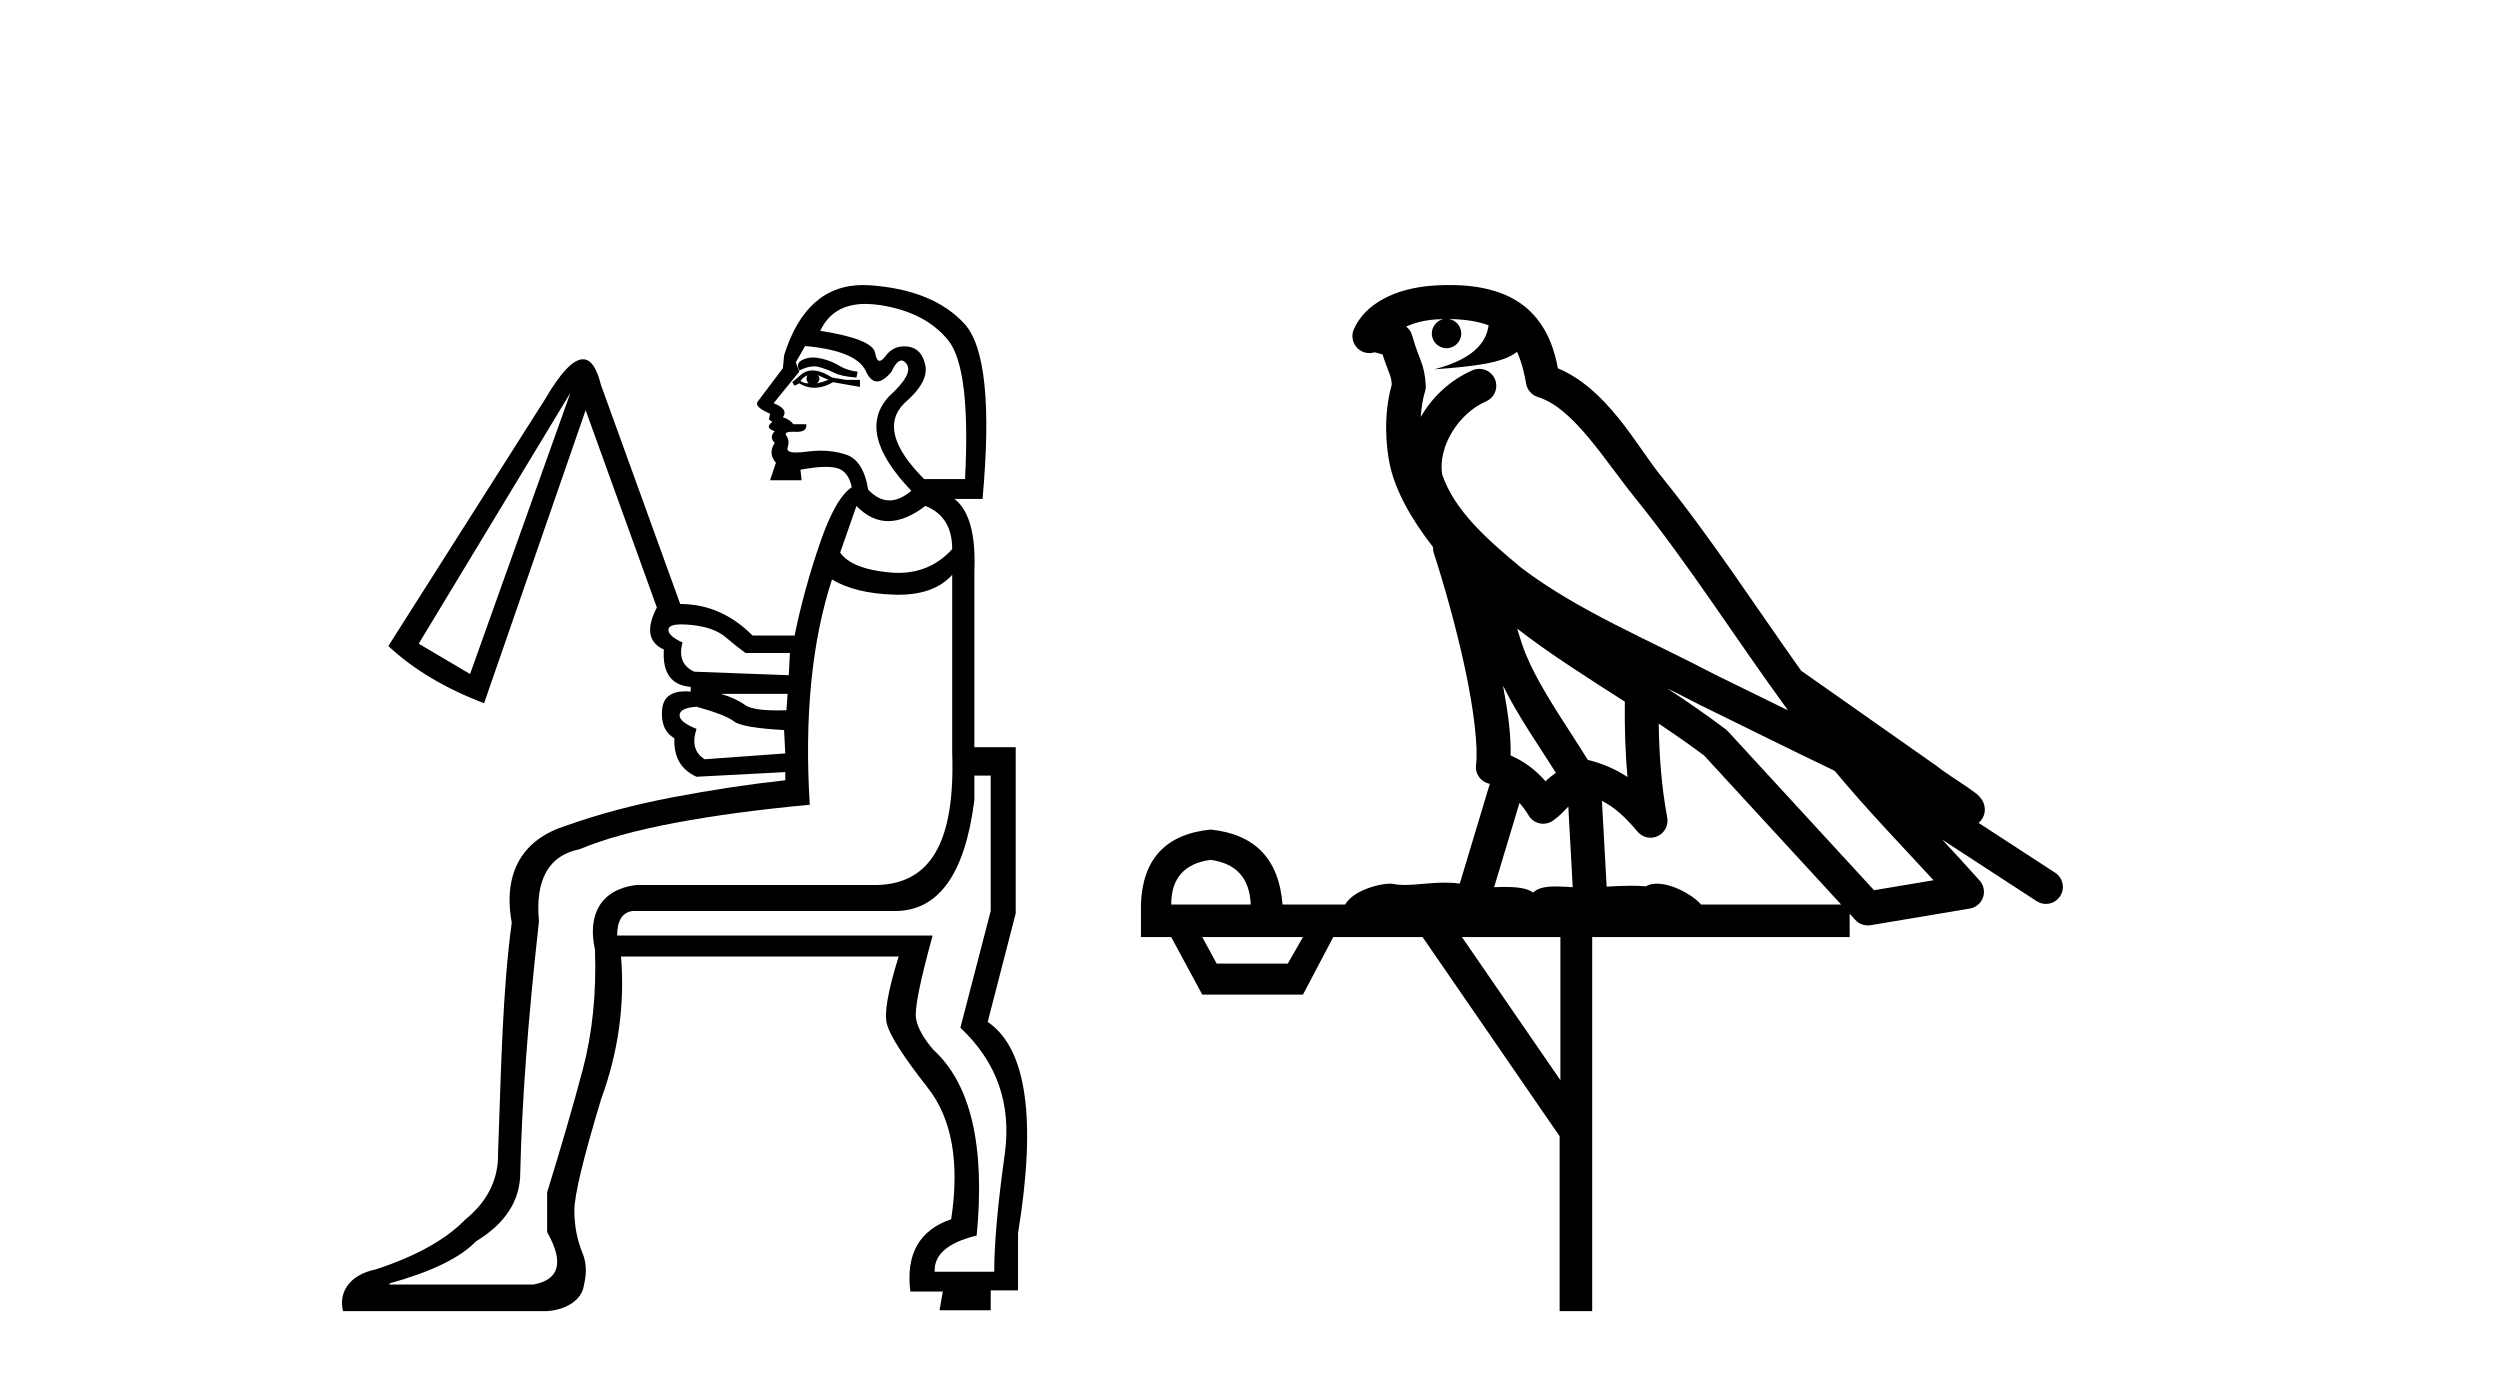 <?xml version='1.0' encoding='UTF-8' standalone='yes'?><svg xmlns='http://www.w3.org/2000/svg' xmlns:xlink='http://www.w3.org/1999/xlink' width='74.0' height='41.0' ><path d='M 24.062 10.582 C 23.997 10.582 23.937 10.59 23.883 10.605 C 23.756 10.639 23.675 10.685 23.641 10.743 C 23.606 10.8 23.612 10.875 23.658 10.967 C 23.823 10.885 23.97 10.844 24.099 10.844 C 24.151 10.844 24.2 10.851 24.246 10.864 C 24.407 10.91 24.557 10.967 24.695 11.036 C 24.833 11.106 25.052 11.152 25.351 11.175 L 25.386 11.002 C 25.179 10.979 25 10.921 24.85 10.829 C 24.701 10.737 24.534 10.668 24.349 10.622 C 24.244 10.596 24.148 10.582 24.062 10.582 ZM 23.9 11.106 C 23.854 11.198 23.865 11.278 23.935 11.347 C 23.842 11.347 23.762 11.324 23.693 11.278 C 23.739 11.209 23.808 11.152 23.9 11.106 ZM 24.211 11.106 L 24.522 11.244 C 24.407 11.29 24.292 11.324 24.176 11.347 C 24.269 11.278 24.28 11.198 24.211 11.106 ZM 24.053 10.966 C 23.916 10.966 23.796 11.012 23.693 11.106 L 23.451 11.313 L 23.52 11.417 L 23.658 11.347 C 23.799 11.434 23.948 11.478 24.104 11.478 C 24.28 11.478 24.465 11.423 24.66 11.313 L 25.248 11.417 L 25.455 11.451 L 25.455 11.244 L 25.04 11.244 L 24.626 11.175 C 24.41 11.035 24.219 10.966 24.053 10.966 ZM 25.618 8.996 C 25.756 8.996 25.903 9.008 26.06 9.032 C 26.947 9.171 27.615 9.516 28.064 10.069 C 28.513 10.622 28.68 11.992 28.565 14.181 L 27.355 14.181 C 26.411 13.236 26.215 12.488 26.768 11.935 C 27.252 11.52 27.459 11.146 27.39 10.812 C 27.321 10.478 27.148 10.294 26.872 10.259 C 26.834 10.254 26.797 10.252 26.762 10.252 C 26.537 10.252 26.354 10.346 26.215 10.535 C 26.144 10.632 26.084 10.681 26.035 10.681 C 25.974 10.681 25.93 10.603 25.904 10.449 C 25.858 10.173 25.317 9.954 24.28 9.793 C 24.527 9.261 24.973 8.996 25.618 8.996 ZM 23.831 10.242 C 24.845 10.334 25.443 10.582 25.628 10.985 C 25.721 11.189 25.832 11.291 25.962 11.291 C 26.087 11.291 26.229 11.195 26.388 11.002 C 26.491 10.781 26.589 10.671 26.683 10.671 C 26.736 10.671 26.787 10.707 26.837 10.777 C 26.975 10.973 26.803 11.29 26.319 11.728 C 25.651 12.442 25.87 13.375 26.975 14.526 C 26.752 14.717 26.536 14.812 26.328 14.812 C 26.109 14.812 25.898 14.705 25.697 14.492 C 25.605 13.916 25.386 13.57 25.04 13.455 C 24.81 13.378 24.562 13.34 24.295 13.34 C 24.162 13.34 24.025 13.35 23.883 13.369 C 23.757 13.386 23.653 13.394 23.568 13.394 C 23.365 13.394 23.28 13.346 23.313 13.248 C 23.359 13.11 23.347 12.995 23.278 12.902 C 23.217 12.82 23.278 12.78 23.462 12.78 C 23.485 12.78 23.51 12.78 23.537 12.781 C 23.553 12.782 23.569 12.783 23.584 12.783 C 23.793 12.783 23.887 12.707 23.865 12.557 L 23.485 12.557 C 23.416 12.465 23.313 12.396 23.174 12.35 C 23.29 12.188 23.197 12.05 22.898 11.935 L 23.658 11.002 L 23.555 10.726 L 23.831 10.242 ZM 27.39 14.976 C 27.92 15.183 28.185 15.609 28.185 16.254 C 27.757 16.723 27.225 16.957 26.59 16.957 C 26.507 16.957 26.422 16.953 26.336 16.945 C 25.587 16.876 25.098 16.68 24.868 16.358 L 25.351 14.976 C 25.639 15.275 25.953 15.425 26.293 15.425 C 26.633 15.425 26.998 15.275 27.39 14.976 ZM 16.886 11.624 L 13.914 19.951 L 12.394 19.053 L 16.886 11.624 ZM 20.173 18.482 C 20.261 18.482 20.362 18.488 20.479 18.5 C 20.917 18.546 21.251 18.667 21.481 18.863 C 21.712 19.059 21.907 19.214 22.069 19.329 L 23.382 19.329 L 23.347 19.986 L 20.548 19.882 C 20.203 19.721 20.088 19.433 20.203 19.018 C 19.903 18.88 19.765 18.748 19.788 18.621 C 19.805 18.528 19.933 18.482 20.173 18.482 ZM 23.313 20.539 L 23.278 21.023 C 23.179 21.026 23.085 21.028 22.997 21.028 C 22.513 21.028 22.198 20.974 22.051 20.867 C 21.879 20.74 21.643 20.631 21.343 20.539 ZM 20.617 20.919 C 21.193 21.08 21.562 21.224 21.723 21.351 C 21.884 21.478 22.38 21.564 23.209 21.61 L 23.244 22.301 L 20.859 22.474 C 20.56 22.29 20.479 21.99 20.617 21.575 C 20.272 21.437 20.105 21.299 20.116 21.161 C 20.128 21.023 20.295 20.942 20.617 20.919 ZM 29.325 22.958 L 29.325 26.966 L 28.427 30.421 C 29.509 31.435 29.947 32.685 29.74 34.17 C 29.532 35.656 29.429 36.814 29.429 37.643 L 27.666 37.643 C 27.643 37.136 28.058 36.779 28.91 36.572 C 29.164 33.923 28.738 32.091 27.632 31.078 C 27.332 30.732 27.16 30.421 27.114 30.145 C 27.067 29.868 27.229 29.062 27.597 27.726 L 27.597 27.692 L 18.268 27.692 C 18.268 27.254 18.417 27.012 18.717 26.966 L 26.492 26.966 C 27.782 26.966 28.565 25.872 28.841 23.683 L 28.841 22.958 ZM 28.185 17.014 L 28.185 22.267 C 28.277 24.939 27.54 26.15 25.973 26.196 L 18.821 26.196 C 17.784 26.334 17.381 27.07 17.611 28.106 C 17.657 29.396 17.536 30.583 17.248 31.665 C 16.96 32.748 16.609 33.957 16.195 35.293 L 16.195 36.468 C 16.701 37.367 16.563 37.885 15.78 38.023 L 11.53 38.023 L 11.53 37.989 C 12.774 37.643 13.626 37.228 14.087 36.745 C 14.962 36.215 15.4 35.535 15.4 34.706 C 15.446 32.633 15.63 30.156 15.953 27.277 C 15.837 26.033 16.241 25.319 17.162 25.135 C 17.876 24.835 18.815 24.576 19.978 24.357 C 21.141 24.138 22.472 23.96 23.969 23.821 C 23.808 21.218 24.027 18.995 24.626 17.153 C 25.086 17.429 25.703 17.579 26.474 17.602 C 26.515 17.603 26.555 17.604 26.594 17.604 C 27.305 17.604 27.836 17.407 28.185 17.014 ZM 25.551 8.437 C 24.423 8.437 23.643 9.131 23.209 10.518 L 23.174 10.898 C 22.76 11.451 22.512 11.779 22.431 11.883 C 22.351 11.987 22.472 12.108 22.794 12.246 L 22.76 12.419 L 22.863 12.488 C 22.702 12.603 22.725 12.695 22.933 12.764 C 22.817 12.879 22.817 12.995 22.933 13.11 C 22.794 13.317 22.806 13.513 22.967 13.697 L 22.794 14.215 L 23.727 14.215 L 23.693 13.904 C 23.99 13.848 24.24 13.819 24.442 13.819 C 24.568 13.819 24.675 13.83 24.764 13.853 C 24.994 13.91 25.144 14.1 25.213 14.423 C 24.891 14.63 24.574 15.189 24.263 16.099 C 23.952 17.009 23.704 17.913 23.52 18.811 L 22.276 18.811 C 21.654 18.189 20.94 17.878 20.134 17.878 L 17.784 11.382 C 17.662 10.884 17.486 10.635 17.256 10.635 C 16.966 10.635 16.589 11.033 16.125 11.831 L 11.495 19.122 C 12.232 19.813 13.177 20.378 14.329 20.815 L 17.335 12.142 L 19.443 17.982 C 19.12 18.604 19.189 19.018 19.65 19.226 C 19.604 19.917 19.869 20.285 20.445 20.332 L 20.445 20.47 C 20.39 20.465 20.339 20.463 20.289 20.463 C 19.86 20.463 19.629 20.644 19.598 21.005 C 19.564 21.408 19.684 21.691 19.961 21.852 C 19.938 22.405 20.157 22.785 20.617 22.992 L 23.244 22.854 L 23.244 23.096 C 22.184 23.211 21.078 23.378 19.926 23.597 C 18.775 23.816 17.715 24.098 16.747 24.443 C 15.503 24.835 14.872 25.791 15.148 27.311 C 14.872 29.339 14.835 31.608 14.743 34.119 C 14.766 34.971 14.358 35.627 13.783 36.088 C 13.207 36.687 12.32 37.182 11.122 37.574 C 10.339 37.735 10.016 38.256 10.154 38.809 L 16.195 38.809 C 16.84 38.763 17.197 38.426 17.266 38.127 C 17.335 37.827 17.404 37.482 17.242 37.09 C 17.081 36.699 17.001 36.278 17.001 35.829 C 17.001 35.38 17.265 34.28 17.795 32.529 C 18.302 31.147 18.498 29.742 18.383 28.313 L 26.6 28.313 C 26.278 29.35 26.163 30.018 26.255 30.318 C 26.347 30.663 26.75 31.291 27.464 32.201 C 28.178 33.111 28.409 34.406 28.155 36.088 C 27.211 36.411 26.808 37.125 26.946 38.23 L 27.908 38.23 L 27.81 38.783 L 29.325 38.783 L 29.325 38.196 L 30.134 38.196 L 30.134 36.503 C 30.687 33.116 30.388 31.032 29.236 30.248 L 30.065 27.035 L 30.065 22.117 L 28.841 22.117 L 28.841 16.911 C 28.887 15.828 28.692 15.114 28.254 14.768 L 29.083 14.768 C 29.337 11.981 29.158 10.253 28.548 9.585 C 27.937 8.917 27.01 8.537 25.766 8.445 C 25.693 8.44 25.621 8.437 25.551 8.437 Z' style='fill:#000000;stroke:none' /><path d='M 42.895 9.444 C 43.349 9.448 43.747 9.513 44.063 9.628 C 44.01 10.005 43.778 10.588 42.455 10.932 C 43.686 10.843 44.49 10.742 44.906 10.414 C 45.056 10.752 45.137 11.134 45.173 11.353 C 45.204 11.541 45.339 11.696 45.521 11.752 C 46.575 12.075 47.501 13.629 48.391 14.728 C 49.992 16.707 51.378 18.912 52.925 21.026 C 52.211 20.676 51.499 20.326 50.781 19.976 C 48.788 18.928 46.742 18.102 45.034 16.81 C 44.04 15.983 43.056 15.129 42.687 14.04 C 42.559 13.201 43.187 12.229 43.982 11.883 C 44.199 11.792 44.324 11.563 44.283 11.332 C 44.241 11.1 44.045 10.928 43.81 10.918 C 43.803 10.918 43.795 10.918 43.788 10.918 C 43.717 10.918 43.646 10.933 43.581 10.963 C 42.945 11.24 42.401 11.735 42.055 12.342 C 42.072 12.085 42.109 11.822 42.181 11.585 C 42.199 11.529 42.206 11.47 42.203 11.411 C 42.186 11.099 42.133 10.882 42.064 10.698 C 41.996 10.514 41.921 10.35 41.798 9.924 C 41.769 9.821 41.707 9.73 41.622 9.665 C 41.858 9.561 42.155 9.477 42.512 9.454 C 42.584 9.449 42.653 9.449 42.722 9.447 L 42.722 9.447 C 42.528 9.49 42.382 9.664 42.382 9.872 C 42.382 10.112 42.577 10.307 42.818 10.307 C 43.058 10.307 43.253 10.112 43.253 9.872 C 43.253 9.658 43.099 9.481 42.895 9.444 ZM 44.909 18.609 C 45.931 19.396 47.024 20.083 48.095 20.769 C 48.087 21.509 48.105 22.253 48.174 22.999 C 47.825 22.771 47.442 22.6 46.998 22.492 C 46.338 21.42 45.614 20.432 45.172 19.384 C 45.08 19.167 44.994 18.896 44.909 18.609 ZM 44.49 20.299 C 44.95 21.223 45.538 22.054 46.056 22.877 C 45.957 22.944 45.867 23.014 45.795 23.082 C 45.777 23.099 45.766 23.111 45.749 23.128 C 45.465 22.8 45.117 22.534 44.714 22.361 C 44.73 21.773 44.635 21.065 44.49 20.299 ZM 49.35 20.376 L 49.35 20.376 C 49.68 20.539 50.007 20.703 50.328 20.872 C 50.333 20.874 50.337 20.876 50.342 20.878 C 51.658 21.52 52.974 22.18 54.306 22.816 C 55.244 23.947 56.257 24.996 57.233 26.055 C 56.646 26.154 56.059 26.252 55.472 26.351 C 54.031 24.783 52.589 23.216 51.148 21.648 C 51.128 21.626 51.105 21.606 51.082 21.588 C 50.519 21.162 49.937 20.763 49.35 20.376 ZM 44.977 23.766 C 45.075 23.877 45.166 24.001 45.25 24.141 C 45.322 24.261 45.442 24.345 45.58 24.373 C 45.613 24.38 45.646 24.383 45.68 24.383 C 45.784 24.383 45.887 24.35 45.974 24.288 C 46.184 24.135 46.313 23.989 46.422 23.876 L 46.552 26.261 C 46.384 26.25 46.213 26.239 46.053 26.239 C 45.771 26.239 45.524 26.275 45.381 26.42 C 45.212 26.29 44.908 26.253 44.531 26.253 C 44.433 26.253 44.331 26.256 44.226 26.26 L 44.977 23.766 ZM 35.834 25.452 C 36.596 25.556 36.991 25.997 37.021 26.774 L 34.668 26.774 C 34.668 25.997 35.057 25.556 35.834 25.452 ZM 49.098 21.42 L 49.098 21.42 C 49.559 21.727 50.011 22.039 50.444 22.365 C 51.795 23.835 53.146 25.304 54.498 26.774 L 50.353 26.774 C 50.065 26.454 49.479 26.157 49.044 26.157 C 48.92 26.157 48.809 26.181 48.72 26.235 C 48.583 26.223 48.438 26.218 48.288 26.218 C 48.053 26.218 47.806 26.23 47.557 26.245 L 47.417 23.705 L 47.417 23.705 C 47.796 23.898 48.104 24.18 48.473 24.618 C 48.57 24.734 48.712 24.796 48.856 24.796 C 48.929 24.796 49.002 24.78 49.071 24.748 C 49.276 24.651 49.391 24.427 49.35 24.203 C 49.18 23.286 49.111 22.359 49.098 21.42 ZM 38.568 27.738 L 38.119 28.522 L 36.013 28.522 L 35.587 27.738 ZM 46.188 27.738 L 46.188 31.974 L 43.274 27.738 ZM 42.908 8.437 C 42.892 8.437 42.875 8.437 42.859 8.437 C 42.723 8.438 42.586 8.443 42.448 8.452 L 42.447 8.452 C 41.277 8.528 40.398 9.003 40.073 9.749 C 39.997 9.923 40.026 10.125 40.148 10.271 C 40.244 10.387 40.386 10.451 40.533 10.451 C 40.571 10.451 40.61 10.447 40.648 10.438 C 40.678 10.431 40.683 10.427 40.689 10.427 C 40.695 10.427 40.701 10.432 40.739 10.441 C 40.776 10.449 40.838 10.467 40.922 10.489 C 41.014 10.772 41.084 10.942 41.124 11.049 C 41.169 11.17 41.184 11.213 41.196 11.386 C 40.935 12.318 41.036 13.254 41.133 13.729 C 41.294 14.516 41.781 15.378 42.418 16.194 C 42.416 16.255 42.421 16.316 42.442 16.375 C 42.75 17.319 43.11 18.6 43.366 19.795 C 43.623 20.99 43.76 22.136 43.69 22.638 C 43.655 22.892 43.818 23.132 44.067 23.194 C 44.078 23.197 44.088 23.201 44.098 23.203 L 43.209 26.155 C 43.065 26.133 42.918 26.126 42.772 26.126 C 42.339 26.126 41.912 26.195 41.57 26.195 C 41.456 26.195 41.352 26.187 41.26 26.167 C 41.23 26.16 41.191 26.157 41.145 26.157 C 40.788 26.157 40.038 26.375 39.818 26.774 L 37.963 26.774 C 37.858 25.429 37.149 24.69 35.834 24.555 C 34.504 24.69 33.816 25.429 33.772 26.774 L 33.772 27.738 L 34.668 27.738 L 35.587 29.441 L 38.568 29.441 L 39.464 27.738 L 42.109 27.738 L 46.165 33.632 L 46.165 38.809 L 47.129 38.809 L 47.129 27.738 L 54.75 27.738 L 54.75 27.048 C 54.806 27.109 54.862 27.17 54.918 27.23 C 55.013 27.335 55.148 27.392 55.287 27.392 C 55.314 27.392 55.342 27.39 55.37 27.386 C 56.348 27.221 57.327 27.057 58.306 26.893 C 58.486 26.863 58.636 26.737 58.697 26.564 C 58.757 26.392 58.719 26.2 58.597 26.064 C 58.232 25.655 57.861 25.253 57.49 24.854 L 57.49 24.854 L 60.285 26.674 C 60.37 26.729 60.465 26.756 60.559 26.756 C 60.723 26.756 60.884 26.675 60.98 26.527 C 61.131 26.295 61.065 25.984 60.833 25.833 L 58.564 24.356 C 58.612 24.317 58.658 24.268 58.693 24.202 C 58.774 24.047 58.753 23.886 58.726 23.803 C 58.698 23.72 58.669 23.679 58.646 23.647 C 58.552 23.519 58.504 23.498 58.437 23.446 C 58.37 23.395 58.296 23.343 58.216 23.288 C 58.055 23.178 57.869 23.056 57.708 22.949 C 57.548 22.842 57.398 22.73 57.393 22.726 C 57.377 22.711 57.361 22.698 57.344 22.686 C 56.006 21.745 54.667 20.805 53.33 19.865 C 53.326 19.862 53.321 19.86 53.317 19.857 C 51.958 17.95 50.671 15.95 49.171 14.096 C 48.44 13.194 47.589 11.524 46.113 10.901 C 46.032 10.459 45.849 9.754 45.297 9.217 C 44.702 8.638 43.84 8.437 42.908 8.437 Z' style='fill:#000000;stroke:none' /></svg>